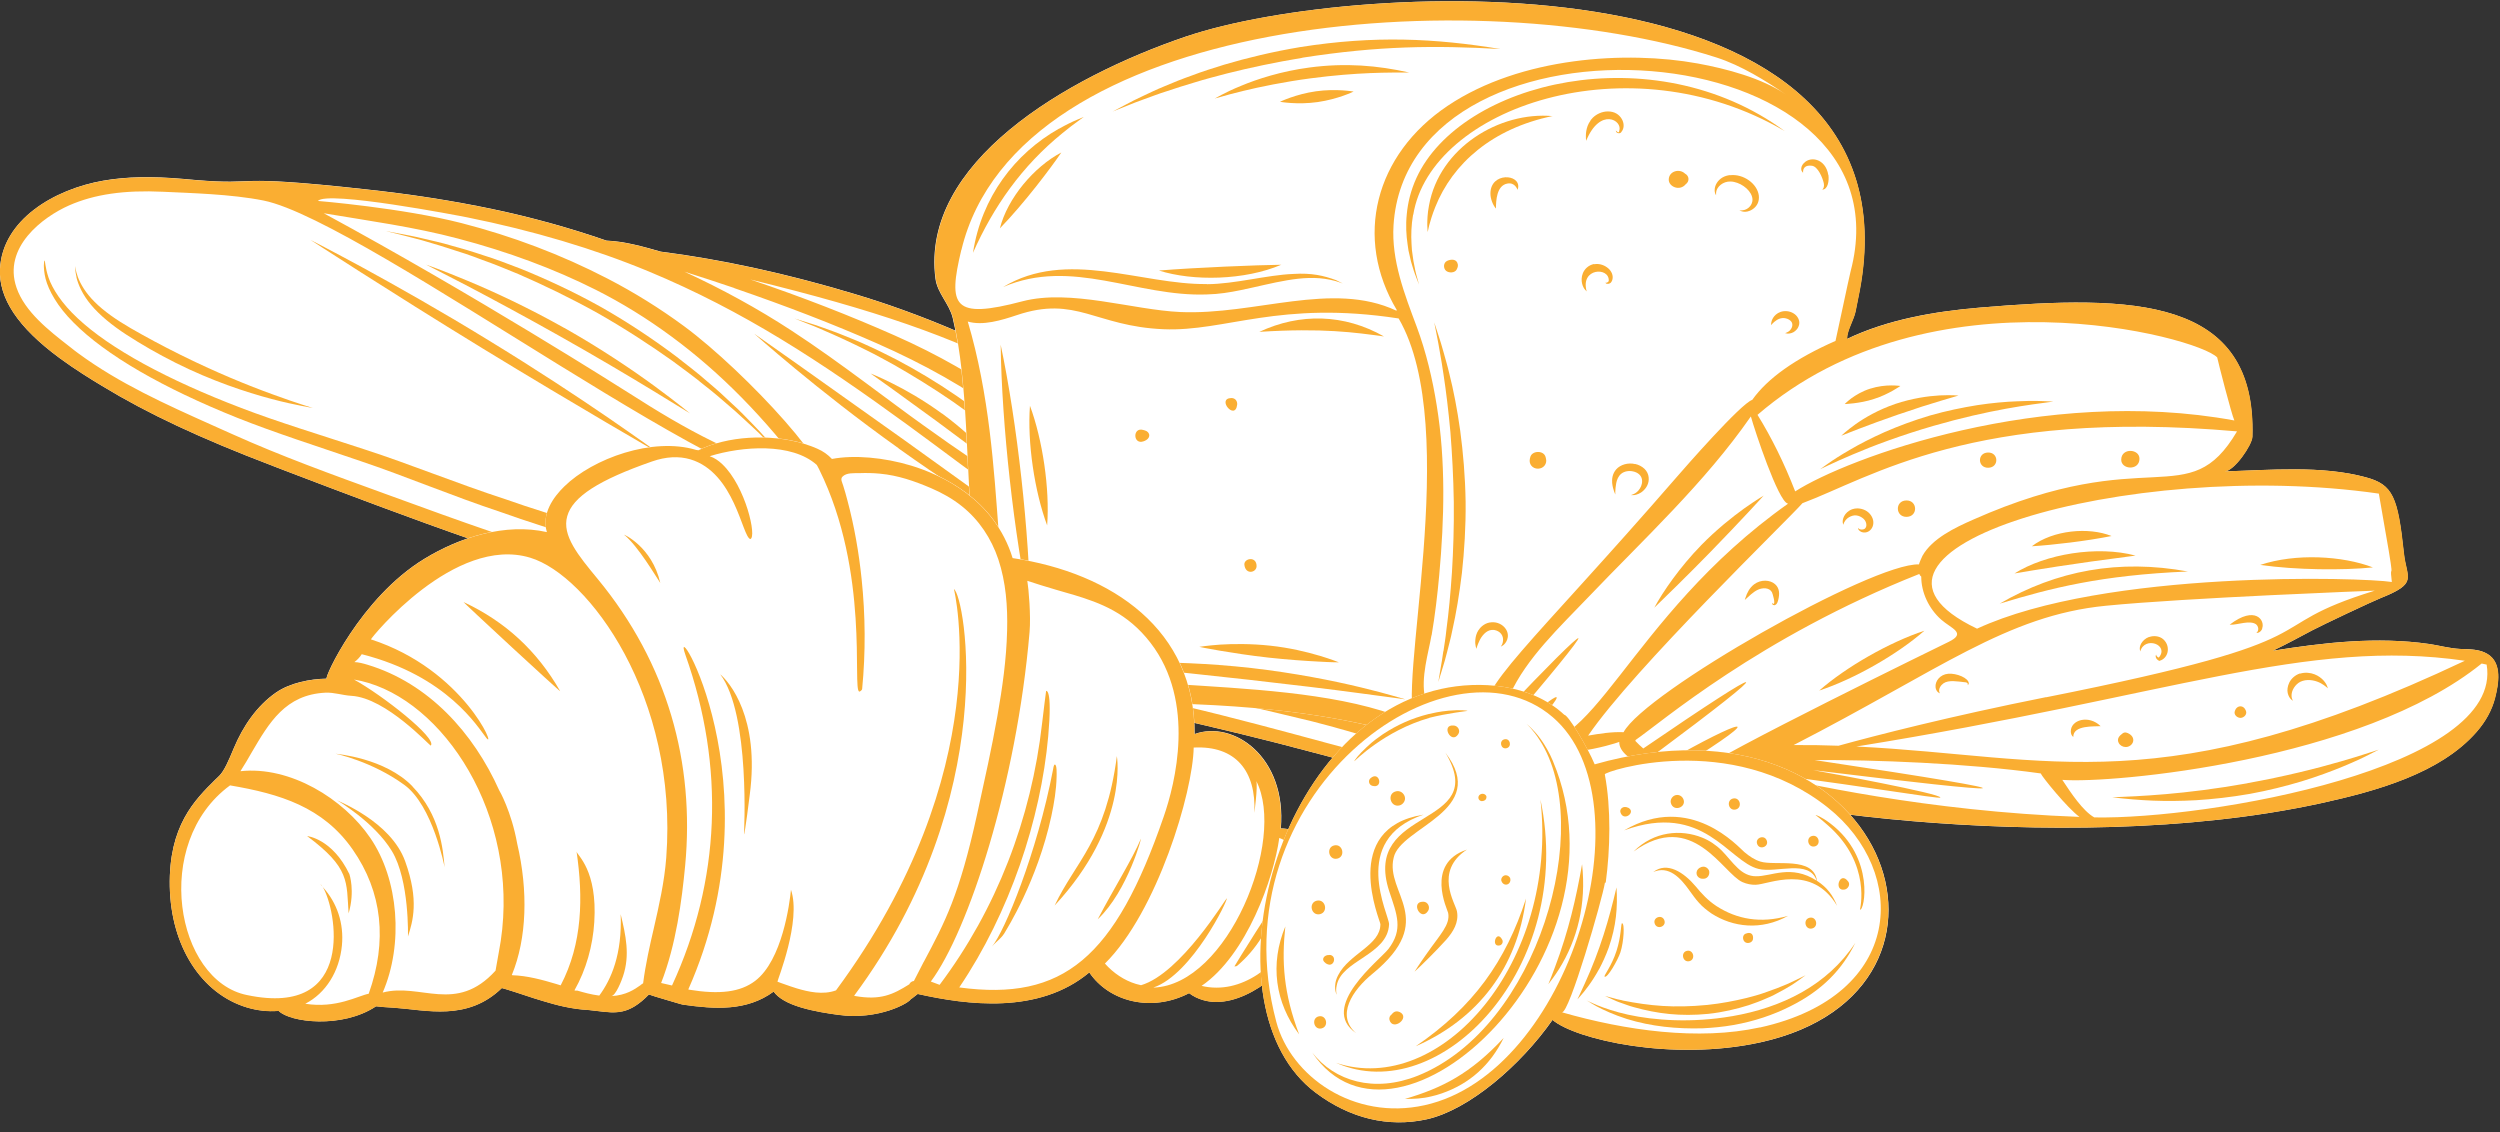 <svg width="223" height="101" viewBox="0 0 223 101" fill="none" xmlns="http://www.w3.org/2000/svg">
<rect x="0" y="0" width="223" height="101" fill="#333333" stroke="none"/>
<g clip-path="url(#clip0_6013_8511)">
<path d="M150.457 62.361C148.032 58.672 144.682 55.24 140.478 52.136C138.826 50.918 136.999 49.723 135.055 48.576C127.582 44.184 118.962 40.365 108.714 36.91C104.989 35.505 101.651 34.392 98.501 33.514L97.939 33.303C93.991 31.874 89.517 30.246 85.149 29.461C82.209 28.208 79.222 27.119 76.282 26.24C70.262 24.425 64.418 23.148 58.936 22.445C57.425 22.012 55.704 21.52 54.099 21.462C50.82 20.325 47.4 19.377 43.945 18.651C40.431 17.913 36.718 17.327 32.584 16.882C20.051 15.5 23.471 16.566 17.381 16.05L16.339 15.957C13.528 15.711 11.279 15.758 9.241 16.109C4.802 16.882 0.222 19.623 -0 23.98C-0.129 26.603 1.604 29.203 5.306 31.932C6.688 32.951 8.081 33.806 9.112 34.427C13.153 36.887 17.873 39.1 24.397 41.583L25.275 41.923C30.862 44.055 36.636 46.245 42.398 48.248C52.869 51.89 64.547 55.135 79.128 58.461C83.392 59.433 87.725 60.358 91.93 61.26C100.176 63.029 108.702 64.856 116.994 67.081C124.034 68.978 129.456 70.337 134.54 71.508C135.453 71.719 136.425 71.965 137.28 72.188C140.454 73.007 143.734 73.862 147.025 73.57C149.485 73.347 152.272 72.153 152.764 69.447C153.209 66.987 151.839 64.493 150.445 62.373L150.457 62.361Z" fill="white"/>
<path d="M152.776 69.447C153.221 66.987 151.85 64.493 150.457 62.373C148.032 58.683 144.682 55.252 140.478 52.148C138.826 50.93 136.999 49.735 135.055 48.587C127.582 44.195 118.962 40.377 108.714 36.922C104.989 35.516 101.651 34.404 98.501 33.525L97.939 33.314C93.991 31.886 89.517 30.258 85.149 29.473C82.209 28.22 79.222 27.13 76.282 26.252C70.262 24.436 64.418 23.16 58.936 22.457C57.425 22.024 55.704 21.532 54.099 21.473C50.82 20.337 47.4 19.388 43.945 18.662C40.431 17.924 36.718 17.339 32.584 16.894C20.051 15.512 23.471 16.578 17.381 16.062L16.339 15.968C13.528 15.723 11.279 15.769 9.241 16.121C4.802 16.882 0.222 19.623 -0 23.98C-0.129 26.603 1.604 29.203 5.306 31.932C6.688 32.951 8.081 33.806 9.112 34.427C13.153 36.887 17.873 39.1 24.397 41.583L25.275 41.923C30.862 44.055 36.636 46.245 42.398 48.248C52.869 51.89 64.547 55.135 79.128 58.461C83.392 59.433 87.725 60.358 91.93 61.26C100.176 63.029 108.702 64.856 116.994 67.081C124.034 68.978 129.456 70.337 134.54 71.508C135.453 71.719 136.425 71.965 137.28 72.188C140.454 73.007 143.734 73.863 147.025 73.57C149.485 73.347 152.272 72.153 152.764 69.447H152.776ZM97.622 34.286C102.682 36.266 107.414 38.468 111.689 40.834C114.933 42.637 117.931 44.535 120.567 46.491C125.275 49.969 129.187 53.823 132.209 57.969C127.032 56.154 122.054 53.542 117.018 49.993C116.327 49.513 115.624 48.997 114.863 48.435C113.223 47.229 111.583 45.964 109.99 44.734L109.944 44.699C108.421 43.528 106.699 42.192 105.024 40.963C104.134 40.307 103.314 39.721 102.506 39.159C98.559 36.407 94.472 33.959 90.326 31.874C92.668 32.565 95.221 33.349 97.622 34.286ZM65.495 25.701C70.192 27.318 74.35 28.922 78.203 30.621C82.443 32.483 86.214 34.614 89.4 36.969C94.085 40.424 97.751 44.523 100.316 49.161C94.436 46.069 88.545 42.392 82.338 37.917C81.565 37.367 80.803 36.805 80.042 36.242L77.149 34.099C75.088 32.577 72.862 30.96 70.578 29.473C67.58 27.517 64.383 25.772 61.056 24.237C62.474 24.682 63.938 25.163 65.495 25.69V25.701ZM149.836 71.672C146.58 73.488 142.082 72.305 138.475 71.344C138.1 71.251 137.737 71.145 137.386 71.063C135.336 70.536 133.239 70.033 131.213 69.552L131.002 69.506C128.086 68.803 125.076 68.077 122.136 67.292C121 66.987 119.852 66.683 118.704 66.367C114.453 65.219 110.061 64.024 105.68 62.993C102.073 62.15 98.383 61.389 94.8 60.639L94.694 60.616C92.598 60.182 90.443 59.737 88.323 59.281C78.836 57.231 66.362 54.397 53.935 50.684C48.747 49.138 43.254 47.299 37.151 45.062C36.179 44.711 35.195 44.347 34.212 43.996L34.118 43.961C29.667 42.345 25.064 40.681 20.696 38.714C20.098 38.444 19.501 38.175 18.892 37.906C14.839 36.09 10.635 34.205 6.992 31.522C6.77 31.358 6.547 31.195 6.336 31.019L6.125 30.855C4.38 29.496 2.213 27.81 1.476 25.666C0.222 22.047 3.83 19.353 6.161 18.323C8.421 17.327 11.091 16.941 14.547 17.105C16.877 17.222 20.602 17.304 23.518 17.889C32.818 19.787 68.283 46.819 73.12 43.364C75.486 42.883 66.502 33.139 61.021 29.098C58.878 27.517 56.582 26.088 54.205 24.858C50.07 22.715 45.69 21.063 41.18 19.904C35.886 18.545 28.355 17.924 28.355 17.924C29.187 16.976 40.911 19.236 41.672 19.388C47.54 20.571 52.986 22.188 57.87 24.214C66.339 27.739 73.167 32.225 80.979 37.917C87.198 42.438 93.792 47.873 100.995 50.52C101.183 50.59 101.37 50.532 101.487 50.379C101.569 50.356 101.628 50.321 101.686 50.274C101.874 50.122 101.921 49.876 101.815 49.653C99.356 44.383 95.444 39.745 90.173 35.856C87.163 33.631 83.673 31.628 79.796 29.918C75.802 28.149 71.597 26.509 66.924 24.928C89.306 30.386 94.448 34.521 111.501 47.1C117.873 51.797 125.029 57.278 132.759 58.765C132.947 59.023 133.263 59.035 133.427 58.871C133.579 58.836 133.638 58.695 133.603 58.695C134.024 57.969 129.199 51.328 121.445 45.601C118.681 43.563 115.624 41.618 112.087 39.674C111.033 39.089 109.92 38.515 108.772 37.941C111.314 38.761 114.078 39.686 116.725 40.728C120.204 42.192 123.706 43.797 127.137 45.495C131.038 47.416 135.582 49.794 139.752 52.874C141.953 54.502 143.851 56.165 145.549 57.969C150.07 62.771 152.155 66.507 151.757 69.084C151.581 70.185 150.937 71.052 149.812 71.684L149.836 71.672ZM28.894 19.025C32.935 19.705 36.941 20.243 40.876 21.286C45.327 22.457 49.449 23.991 53.127 25.842C55.458 27.013 57.73 28.419 59.873 30C64.266 33.232 68.248 37.285 72.043 42.38C66.175 41.162 60.963 38.175 56.196 35.118C55.434 34.638 42.293 26.287 28.883 19.025H28.894Z" fill="#FAAE32"/>
<path d="M149.707 66.777C149.707 66.777 149.414 67.257 148.735 68.03C148.383 68.405 147.903 68.826 147.247 69.178C146.603 69.541 145.772 69.81 144.811 69.962C142.879 70.255 140.466 69.962 137.737 69.306C135.008 68.627 131.892 67.807 128.508 66.718C125.123 65.652 121.422 64.376 117.346 63.286C113.27 62.244 108.925 61.202 104.345 60.112C95.174 57.934 85.078 55.673 74.549 53.026C69.278 51.715 64.16 50.344 59.241 48.939C56.781 48.248 54.38 47.498 52.026 46.795C50.855 46.421 49.695 46.046 48.547 45.683C47.974 45.495 47.411 45.32 46.837 45.132C46.275 44.945 45.713 44.746 45.163 44.558C40.7 43.106 36.566 41.396 32.548 40.096C28.554 38.784 24.83 37.66 21.527 36.395C14.921 33.877 9.803 31.089 6.933 28.395C5.493 27.06 4.673 25.748 4.333 24.776C4.005 23.804 4.04 23.242 3.97 23.242C3.947 23.242 3.923 23.382 3.912 23.652C3.912 23.921 3.935 24.331 4.064 24.858C4.333 25.901 5.118 27.341 6.559 28.77C9.416 31.663 14.535 34.614 21.176 37.273C24.502 38.597 28.238 39.791 32.185 41.138C36.132 42.462 40.267 44.219 44.753 45.706C45.315 45.905 45.865 46.093 46.439 46.292C47.001 46.479 47.575 46.666 48.149 46.854C49.297 47.229 50.456 47.603 51.639 47.99C54.005 48.716 56.406 49.477 58.878 50.18C63.809 51.621 68.939 52.991 74.221 54.315C84.774 56.962 94.893 59.199 104.064 61.307C108.655 62.361 113.012 63.368 117.065 64.352C121.094 65.383 124.806 66.601 128.226 67.608C129.936 68.112 131.576 68.58 133.134 68.978C134.703 69.365 136.156 69.728 137.561 70.021C140.349 70.618 142.867 70.841 144.881 70.454C145.889 70.255 146.755 69.927 147.435 69.506C148.114 69.084 148.594 68.604 148.922 68.182C149.25 67.749 149.449 67.397 149.555 67.151C149.66 66.905 149.707 66.765 149.683 66.753L149.707 66.777Z" fill="#FAAE32"/>
<path d="M54.099 46.432C56.032 47.018 58.819 47.838 62.286 48.81C69.22 50.778 78.835 53.331 89.494 55.954C100.164 58.578 109.85 60.827 116.854 62.466C123.869 64.106 128.203 65.125 128.203 65.125C128.203 65.125 127.137 64.797 125.205 64.212C123.272 63.626 120.485 62.806 117.018 61.822C110.084 59.855 100.48 57.29 89.81 54.666C79.14 52.042 69.454 49.805 62.45 48.154C55.434 46.514 51.101 45.495 51.101 45.495C51.101 45.495 52.166 45.823 54.099 46.397V46.432Z" fill="#FAAE32"/>
<path d="M58.679 40.365C58.679 40.365 57.027 39.171 54.322 37.308C51.605 35.446 47.822 32.94 43.535 30.328C39.26 27.704 35.301 25.479 32.408 23.898C29.515 22.328 27.7 21.403 27.7 21.403C27.7 21.403 34.516 25.854 43.066 31.089C51.616 36.313 58.679 40.365 58.679 40.365Z" fill="#FAAE32"/>
<path d="M80.159 40.002C83.86 42.649 87.315 44.863 89.857 46.421C92.398 47.978 94.003 48.88 94.003 48.88C94.003 48.88 92.516 47.803 90.103 46.046C87.69 44.312 84.352 41.911 80.674 39.264C76.985 36.641 73.635 34.263 71.211 32.541C68.775 30.831 67.275 29.766 67.275 29.766C67.275 29.766 68.646 30.995 70.941 32.893C73.237 34.79 76.458 37.355 80.159 39.99V40.002Z" fill="#FAAE32"/>
<path d="M111.7 49.536C115.519 52.288 119.138 54.549 121.796 56.095C123.132 56.868 124.209 57.477 124.97 57.887C125.732 58.297 126.153 58.519 126.153 58.519C126.153 58.519 124.584 57.442 122.042 55.709C119.501 53.963 116.034 51.539 112.227 48.798C108.433 46.057 105.013 43.539 102.565 41.677C100.117 39.815 98.594 38.667 98.594 38.667C98.594 38.667 98.946 38.995 99.566 39.581C100.199 40.166 101.112 41.01 102.272 42.028C104.591 44.055 107.882 46.772 111.7 49.524V49.536Z" fill="#FAAE32"/>
<path d="M131.389 52.956C130.545 51.574 129.199 49.747 127.383 48.025C125.568 46.315 123.67 45.062 122.241 44.301C121.527 43.914 120.93 43.633 120.52 43.446C120.098 43.27 119.875 43.165 119.875 43.165C119.875 43.165 120.086 43.305 120.449 43.563C120.824 43.809 121.351 44.195 121.995 44.664C123.284 45.612 125.006 47.006 126.762 48.669C128.519 50.333 130.007 51.972 131.026 53.214C131.541 53.834 131.939 54.338 132.22 54.701C132.501 55.053 132.654 55.252 132.654 55.252C132.654 55.252 132.537 55.029 132.337 54.619C132.138 54.209 131.822 53.635 131.389 52.944V52.956Z" fill="#FAAE32"/>
<path d="M113.715 43.68C115.835 45.062 117.814 46.456 119.571 47.756C121.328 49.079 122.874 50.309 124.139 51.387C124.783 51.914 125.345 52.417 125.837 52.851C126.341 53.284 126.762 53.659 127.102 53.975C127.793 54.596 128.168 54.947 128.168 54.947C128.168 54.947 127.805 54.572 127.161 53.905C126.833 53.565 126.434 53.155 125.966 52.698C125.486 52.242 124.959 51.703 124.338 51.152C123.12 50.016 121.609 48.716 119.887 47.346C118.154 45.987 116.186 44.547 114.043 43.164C111.899 41.782 109.791 40.576 107.835 39.557C105.867 38.55 104.076 37.707 102.529 37.051C101.768 36.711 101.065 36.442 100.445 36.196C99.836 35.95 99.297 35.751 98.852 35.598C97.973 35.282 97.493 35.106 97.493 35.106C97.493 35.106 97.962 35.317 98.817 35.68C99.25 35.868 99.765 36.09 100.363 36.371C100.96 36.653 101.651 36.945 102.401 37.32C103.9 38.035 105.657 38.936 107.589 40.002C109.51 41.068 111.583 42.298 113.715 43.668V43.68Z" fill="#FAAE32"/>
<path d="M73.401 29.438C73.928 29.672 74.537 29.918 75.193 30.234C75.849 30.539 76.575 30.878 77.336 31.265C78.109 31.64 78.894 32.085 79.737 32.541C81.4 33.49 83.204 34.591 85.02 35.844C86.835 37.109 88.487 38.409 89.962 39.651C90.688 40.283 91.379 40.869 92 41.466C92.633 42.04 93.195 42.602 93.71 43.106C94.237 43.61 94.671 44.102 95.081 44.511C95.479 44.921 95.818 45.296 96.088 45.601C96.626 46.21 96.931 46.538 96.931 46.538C96.931 46.538 96.65 46.175 96.158 45.53C95.912 45.203 95.608 44.816 95.221 44.371C94.846 43.926 94.436 43.41 93.933 42.883C93.441 42.345 92.902 41.747 92.293 41.15C91.696 40.529 91.016 39.908 90.302 39.253C88.861 37.964 87.21 36.617 85.371 35.341C83.532 34.076 81.693 32.986 79.983 32.085C79.117 31.651 78.308 31.23 77.512 30.878C76.739 30.515 75.989 30.211 75.31 29.941C74.642 29.66 74.01 29.449 73.471 29.25C72.933 29.051 72.452 28.899 72.066 28.782C71.293 28.536 70.859 28.407 70.859 28.407C70.859 28.407 71.281 28.571 72.042 28.875C72.417 29.016 72.886 29.203 73.413 29.438H73.401Z" fill="#FAAE32"/>
<path d="M68.376 39.159C68.037 38.772 67.603 38.304 67.088 37.777C66.573 37.25 65.999 36.641 65.308 36.02C64.968 35.704 64.617 35.376 64.242 35.025C63.867 34.685 63.457 34.345 63.047 33.994C62.227 33.268 61.302 32.565 60.33 31.804C58.362 30.328 56.125 28.817 53.654 27.411C51.183 26.029 48.723 24.893 46.439 23.968C45.291 23.535 44.202 23.101 43.16 22.785C42.644 22.621 42.141 22.445 41.661 22.305C41.169 22.164 40.7 22.035 40.255 21.907C39.365 21.637 38.545 21.473 37.831 21.298C36.894 21.063 36.425 20.993 34.399 20.607C37.35 21.344 37.737 21.403 41.544 22.645C42.024 22.797 42.504 22.996 43.019 23.183C44.038 23.535 45.116 23.991 46.24 24.448C48.477 25.42 50.89 26.58 53.349 27.95C55.797 29.344 58.034 30.808 60.026 32.225C60.998 32.951 61.946 33.631 62.778 34.322C63.2 34.661 63.621 34.978 63.996 35.306C64.382 35.633 64.746 35.95 65.097 36.254C65.811 36.852 66.397 37.437 66.948 37.929C67.498 38.421 67.943 38.866 68.306 39.241C69.044 39.967 69.442 40.377 69.442 40.377C69.442 40.377 69.056 39.944 68.376 39.182V39.159Z" fill="#FAAE32"/>
<path d="M139.787 68.569C140.736 68.756 141.637 68.885 142.469 68.967C143.301 69.072 144.109 69.072 144.741 68.803C145.362 68.545 145.713 68.088 145.842 67.749C145.912 67.585 145.936 67.444 145.936 67.35C145.936 67.257 145.936 67.21 145.936 67.21C145.936 67.21 145.936 67.257 145.901 67.35C145.877 67.433 145.83 67.561 145.748 67.714C145.573 68.006 145.198 68.358 144.624 68.522C144.05 68.686 143.336 68.615 142.528 68.463C141.719 68.311 140.829 68.147 139.892 67.971C138.018 67.608 136.332 67.257 135.114 66.987C133.896 66.718 133.134 66.542 133.134 66.542C133.134 66.542 133.849 66.859 135.032 67.28C136.215 67.702 137.889 68.206 139.787 68.569Z" fill="#FAAE32"/>
<path d="M84.036 36.898C82.396 35.704 80.792 34.79 79.609 34.205C78.426 33.607 77.653 33.315 77.653 33.315C77.653 33.315 78.32 33.795 79.398 34.556C80.464 35.329 81.928 36.395 83.544 37.566C85.149 38.761 86.601 39.838 87.655 40.623C88.709 41.419 89.365 41.911 89.365 41.911C89.365 41.911 88.85 41.267 87.936 40.307C87.023 39.346 85.676 38.093 84.036 36.887V36.898Z" fill="#FAAE32"/>
<path d="M6.816 24.729C6.969 25.373 7.355 26.287 8.128 27.201C8.889 28.114 10.002 29.028 11.302 29.871C12.602 30.714 14.078 31.569 15.671 32.366C18.868 33.97 21.96 34.989 24.221 35.587C25.345 35.891 26.27 36.079 26.915 36.207C27.559 36.325 27.91 36.395 27.91 36.395C27.91 36.395 27.571 36.289 26.95 36.09C26.329 35.891 25.439 35.587 24.35 35.188C22.171 34.404 19.208 33.197 16.057 31.628C14.476 30.843 13.001 30.047 11.677 29.285C10.365 28.524 9.241 27.739 8.444 26.931C7.636 26.135 7.168 25.315 6.945 24.706C6.84 24.401 6.769 24.155 6.746 23.991C6.711 23.828 6.699 23.734 6.699 23.734C6.699 23.734 6.699 23.828 6.711 23.991C6.711 24.167 6.758 24.413 6.828 24.741L6.816 24.729Z" fill="#FAAE32"/>
<path d="M50.328 29.25C47.06 27.411 43.968 25.983 41.707 25.046C39.435 24.097 38.006 23.605 38.006 23.605C38.006 23.605 39.353 24.308 41.532 25.42C43.699 26.556 46.673 28.149 49.918 29.976C53.162 31.803 56.067 33.525 58.163 34.802C60.248 36.078 61.548 36.875 61.548 36.875C61.548 36.875 60.377 35.903 58.398 34.45C56.418 32.998 53.596 31.089 50.339 29.25H50.328Z" fill="#FAAE32"/>
<path d="M114.324 45.718C108.995 42.122 104.439 39.569 104.439 39.569C104.439 39.569 108.527 42.825 113.856 46.421C119.185 50.016 123.741 52.57 123.741 52.57C123.741 52.57 119.653 49.313 114.324 45.718Z" fill="#FAAE32"/>
<path d="M81.904 51.457C85.348 52.452 88.252 52.851 88.252 52.851C88.252 52.851 85.582 51.644 82.139 50.66C78.695 49.665 75.79 49.267 75.79 49.267C75.79 49.267 78.461 50.473 81.904 51.457Z" fill="#FAAE32"/>
<path d="M83.907 50.04C84.633 50.11 85.102 50.087 85.102 50.087C85.102 50.087 83.439 49.337 81.366 48.681C79.293 48.037 77.501 47.697 77.501 47.697C77.501 47.697 77.864 47.967 78.508 48.341C79.14 48.704 80.054 49.15 81.12 49.489C82.185 49.829 83.181 49.981 83.919 50.04H83.907Z" fill="#FAAE32"/>
<path d="M107.086 58.344C107.086 58.344 109.979 59.374 113.657 60.136C117.334 60.897 120.391 61.108 120.391 61.108C120.391 61.108 117.498 60.077 113.821 59.316C110.143 58.555 107.086 58.344 107.086 58.344Z" fill="#FAAE32"/>
<path d="M105.868 3.237C120.848 -1.846 171.551 -4.446 165.882 25.889C165.765 26.521 165.636 27.142 165.507 27.774C165.343 28.571 164.734 29.473 164.746 30.234C168.388 28.489 172.593 27.774 176.634 27.435C190.244 26.287 201.288 26.474 200.902 38.96C200.878 39.686 199.286 42.028 198.419 42.052C202.46 41.935 207.098 41.501 211.033 42.579C213.446 43.235 213.879 44.312 214.418 49.36C214.664 51.621 215.718 52.007 212.357 53.342C211.478 53.694 207.133 55.755 206.266 56.212C205.083 56.844 203.924 57.477 202.706 58.051C207.285 57.313 212.029 56.774 216.655 57.442C217.604 57.582 218.482 57.84 219.443 57.887C220.262 57.922 221.141 57.887 221.867 58.332C223.214 59.14 222.863 61.026 222.546 62.267C222.265 63.368 221.691 64.375 220.918 65.266C217.674 69.002 211.888 70.571 207.063 71.637C183.345 76.837 152.038 71.391 151.089 69.634C148.63 69.189 144.378 67.936 144.413 66.179C143.886 66.39 138.37 68.135 134.938 66.413C128.192 68.323 126.575 63.638 106.536 62.818C102.413 62.654 97.915 62.665 93.98 61.401C83.966 58.18 87.761 40.072 84.985 28.383C84.68 27.083 83.615 26.181 83.439 24.846C82.104 14.563 94.952 6.938 105.845 3.237H105.868Z" fill="white"/>
<path d="M83.462 24.846C83.638 26.193 84.704 27.095 85.008 28.383C87.772 40.072 83.989 58.18 94.003 61.4C97.939 62.665 102.436 62.654 106.559 62.818C126.611 63.638 128.227 68.322 134.961 66.413C138.393 68.135 143.921 66.378 144.437 66.179C144.402 67.948 148.642 69.201 151.113 69.634C152.062 71.379 183.369 76.837 207.086 71.637C211.912 70.583 217.697 69.002 220.942 65.266C221.703 64.387 222.289 63.368 222.57 62.267C222.886 61.026 223.237 59.14 221.891 58.332C221.164 57.898 220.286 57.922 219.466 57.887C218.506 57.84 217.627 57.582 216.679 57.442C212.052 56.774 207.309 57.313 202.729 58.051C203.947 57.465 205.107 56.833 206.29 56.212C207.156 55.755 211.513 53.694 212.38 53.342C215.742 51.995 214.687 51.609 214.441 49.36C213.903 44.312 213.469 43.235 211.057 42.579C207.121 41.501 202.483 41.923 198.442 42.052C199.309 42.028 200.902 39.697 200.925 38.96C201.312 26.474 190.267 26.287 176.657 27.435C172.617 27.774 168.412 28.5 164.769 30.234C164.769 29.473 165.367 28.571 165.531 27.774C165.66 27.142 165.788 26.521 165.906 25.889C171.551 -4.435 120.86 -1.846 105.868 3.237C94.964 6.938 82.127 14.551 83.462 24.846ZM199.309 37.507C182.233 34.357 164.746 40.869 160.131 43.832C159.159 41.325 158.023 39.03 156.77 37.004C172.254 23.652 196.041 30.035 197.775 31.885C197.88 32.377 199.028 36.886 199.309 37.519V37.507ZM176.341 56.071C161.736 49.114 189.857 40.81 212.193 44.031C213.961 54.033 213.036 49.337 213.352 51.913C210.834 51.504 187.772 50.789 176.341 56.083V56.071ZM182.514 62.185C173.893 63.907 167.346 65.594 163.996 66.519C162.708 66.472 161.373 66.448 159.991 66.46C173.027 59.761 178.988 54.9 187.843 54.033C195.046 53.319 211.818 52.687 211.83 52.687C200.656 56.13 209.522 56.821 182.514 62.197V62.185ZM155.564 68.615C155.622 68.592 155.692 68.557 155.751 68.522C155.716 68.603 155.739 68.557 155.681 68.639C155.622 68.627 155.575 68.615 155.552 68.603L155.564 68.615ZM219.864 58.941C192.809 71.731 183.006 67.444 165.589 66.589C193.605 62.08 205.763 56.88 219.864 58.941ZM183.966 69.564C188.335 69.915 210.623 67.877 221.363 59.187C221.481 59.21 221.809 59.281 221.809 59.281C223.366 68.51 196.932 73.101 186.812 72.914C185.793 72.34 184.739 70.747 183.966 69.576V69.564ZM156.84 68.931C162.415 69.623 166.28 70.22 171.75 71.016C172.605 71.133 173.073 71.18 173.085 71.145C173.167 70.794 162.813 68.885 161.724 68.697C180.031 70.934 183.685 71.075 161.841 67.795C167.124 67.772 175.393 68.065 182.033 68.99C182.151 69.295 184.434 72.106 185.489 72.867C171.937 72.375 160.565 69.822 156.84 68.931ZM145.866 66.085L145.913 65.992C148.126 64.481 156.899 56.868 171.199 51.199C171.235 51.293 171.293 51.375 171.375 51.433C171.375 52.85 172.043 54.279 173.144 55.263C174.057 56.071 175.451 56.458 173.823 57.254C173.296 57.512 153.057 67.385 151.441 68.861C150.902 68.686 150.492 68.592 149.883 68.428C158.41 63.11 155.013 64.305 148.805 67.866L149.005 68.17C148.489 67.995 147.974 67.76 147.435 67.409C159.136 58.707 158.175 58.835 146.58 66.765C146.346 66.566 146.112 66.343 145.866 66.085ZM141.661 65.617C145.749 59.62 159.511 46.35 160.776 44.886C166.784 42.649 176.06 36.406 199.543 38.479C195.186 45.87 191.731 39.381 176.013 46.35C174.385 47.065 172.347 48.037 171.481 49.583C171.445 49.641 171.141 50.344 171.176 50.344C167.006 50.192 146.709 61.764 144.823 65.312C143.757 65.266 142.692 65.441 141.661 65.617ZM134.423 64.762C138.159 60.428 140.923 57.032 140.794 56.926C140.654 56.821 137.878 59.597 134.235 63.45C134.306 62.923 134.481 62.408 134.68 61.974C136.156 58.718 139.143 55.919 141.638 53.307C146.627 48.084 152.073 43.059 156.161 37.168C156.161 37.168 156.173 37.168 156.184 37.168C156.5 38.327 158.62 44.745 159.475 44.921C159.475 44.921 159.475 44.921 159.487 44.933C145.081 55.123 141.813 68.58 135.816 65.863C140.349 61.026 139.635 61.084 134.891 65.312C134.645 65.113 134.552 64.984 134.434 64.75L134.423 64.762ZM127.7 56.669C128.004 54.888 128.215 53.096 128.379 51.304C128.836 46.291 128.965 41.15 128.157 36.172C127.782 33.818 127.208 31.393 126.376 29.156C125.287 26.252 124.104 23.218 124.303 20.091C125.603 -0.37 170.813 2.534 165.074 24.202C164.933 24.753 163.832 29.988 163.727 30.41C160.155 31.979 157.66 33.748 156.301 35.668C155.294 35.985 150.199 41.817 149.602 42.508C136.379 57.746 131.588 61.482 132.537 64.129C130.581 64.129 129.117 63.778 129.07 63.93C129.035 64.012 129.445 64.27 130.183 64.539C130.909 64.797 131.963 65.055 133.193 65.137C133.24 65.183 133.275 65.23 133.322 65.277C124.807 65.664 127.173 59.737 127.688 56.669H127.7ZM86.308 28.676C87.655 29.086 89.354 28.559 90.689 28.114C95.995 26.322 97.681 29.11 103.783 29.367C109.335 29.601 114.09 26.767 124.76 28.407C130.511 38.304 124.385 61.892 126.329 64.575C116.116 59.714 96.791 62.373 91.919 58.496C87.901 55.298 90.209 41.759 86.32 28.664L86.308 28.676ZM85.758 22.293C90.782 1.375 131.518 -1.799 153.127 5.134C155.306 5.837 157.519 7.207 159.311 8.437C157.18 6.973 154.006 6.13 151.429 5.661C145.116 4.514 135.676 5.052 129.14 9.433C122.652 13.778 120.731 21.204 124.608 27.681C124.584 27.681 124.561 27.681 124.538 27.704C118.834 25.034 111.982 28.126 105.282 27.833C101.031 27.645 95.503 25.76 91.216 26.872C84.985 28.524 84.552 27.317 85.746 22.305L85.758 22.293Z" fill="#FAAE32"/>
<path d="M154.322 15.629C155.493 15.488 156.746 16.366 156.887 17.444C156.946 17.983 156.723 18.404 156.337 18.662C155.657 19.119 155.154 18.756 155.154 18.756C155.154 18.756 155.271 18.791 155.458 18.756C155.962 18.709 156.477 18.17 156.278 17.538C156.079 16.847 155.165 16.214 154.369 16.191C153.69 16.167 153.139 16.659 153.081 17.14C153.057 17.315 153.081 17.421 153.081 17.421C152.917 17.221 152.87 16.753 153.139 16.32C153.397 15.91 153.83 15.664 154.334 15.617L154.322 15.629Z" fill="#FAAE32"/>
<path d="M142.188 23.57C142.715 23.476 143.172 23.687 143.465 23.944C143.758 24.202 143.898 24.565 143.84 24.87C143.828 24.952 143.804 25.022 143.781 25.057L143.746 25.127C143.746 25.127 143.699 25.198 143.676 25.221C143.558 25.315 143.453 25.326 143.371 25.315C143.172 25.315 143.23 25.162 143.23 25.162C143.23 25.162 143.23 25.174 143.23 25.198C143.23 25.221 143.301 25.233 143.359 25.198C143.418 25.174 143.476 25.127 143.5 25.069V25.045C143.57 23.792 140.935 23.886 141.532 25.994C141.532 25.994 141.474 25.947 141.38 25.83C141.286 25.725 141.181 25.537 141.122 25.291C141.064 25.045 141.052 24.717 141.193 24.366C141.333 24.026 141.661 23.652 142.2 23.546L142.188 23.57Z" fill="#FAAE32"/>
<path d="M158.163 28.348C158.281 28.161 158.491 27.938 158.831 27.821C159.171 27.704 159.616 27.727 159.979 27.95C160.342 28.161 160.565 28.582 160.483 28.945C160.412 29.297 160.178 29.519 159.967 29.637C159.745 29.754 159.546 29.765 159.417 29.754C159.288 29.742 159.229 29.707 159.229 29.707C159.229 29.707 159.3 29.707 159.405 29.648C159.51 29.601 159.639 29.519 159.733 29.379C159.838 29.25 159.897 29.063 159.873 28.899C159.85 28.746 159.756 28.618 159.581 28.512C159.405 28.407 159.194 28.36 159.007 28.372C158.808 28.383 158.609 28.465 158.456 28.571C158.304 28.664 158.187 28.782 158.105 28.863C158.035 28.945 157.988 29.004 157.988 29.004C157.988 29.004 157.988 28.945 157.988 28.828C158 28.711 158.046 28.547 158.163 28.348Z" fill="#FAAE32"/>
<path d="M141.872 10.733C142.118 10.405 142.516 10.1 143.031 9.983C143.289 9.925 143.57 9.925 143.816 9.983C144.074 10.042 144.308 10.182 144.46 10.346C144.776 10.674 144.87 11.072 144.811 11.377C144.8 11.459 144.765 11.529 144.741 11.588C144.706 11.658 144.671 11.717 144.636 11.752L144.612 11.787L144.601 11.81L144.577 11.834C144.542 11.857 144.507 11.869 144.472 11.881C144.402 11.892 144.343 11.881 144.296 11.869C144.109 11.787 144.144 11.658 144.144 11.67C144.003 11.447 144.425 12.068 144.437 11.67C144.765 10.733 142.727 9.538 141.485 12.56C141.485 12.56 141.473 12.478 141.462 12.326C141.462 12.174 141.45 11.951 141.497 11.681C141.544 11.412 141.637 11.072 141.883 10.745L141.872 10.733Z" fill="#FAAE32"/>
<path d="M145.854 41.384C146.17 41.454 146.463 41.607 146.686 41.817C146.908 42.028 147.037 42.309 147.06 42.579C147.119 43.117 146.85 43.527 146.58 43.773C146.311 44.031 145.995 44.125 145.795 44.16C145.596 44.183 145.479 44.16 145.479 44.16C145.479 44.16 145.585 44.136 145.76 44.054C145.924 43.972 146.135 43.82 146.287 43.562C146.44 43.317 146.533 42.977 146.44 42.672C146.358 42.368 146.065 42.134 145.678 42.052C145.28 41.958 144.87 42.052 144.624 42.251C144.355 42.462 144.226 42.801 144.167 43.094C144.109 43.387 144.097 43.645 144.085 43.832C144.085 44.008 144.085 44.113 144.085 44.113C144.085 44.113 144.039 44.019 143.98 43.844C143.921 43.668 143.839 43.422 143.804 43.082C143.781 42.754 143.804 42.286 144.167 41.864C144.542 41.443 145.233 41.243 145.854 41.396V41.384Z" fill="#FAAE32"/>
<path d="M163.095 15.605C163.165 16.109 163.06 16.905 162.544 16.917C162.65 16.835 162.743 16.648 162.685 16.355C162.579 15.863 162.158 14.844 161.619 14.785C160.483 14.633 160.951 15.874 160.823 15.394C160.823 15.394 160.764 15.359 160.705 15.242C160.647 15.125 160.647 14.902 160.787 14.692C161.373 13.837 162.849 14.118 163.083 15.605H163.095Z" fill="#FAAE32"/>
<path d="M131.905 56.188C132.092 55.884 132.514 55.532 133.041 55.509C133.58 55.462 134.048 55.732 134.282 56.06C134.54 56.399 134.54 56.786 134.446 57.043C134.247 57.582 133.849 57.676 133.872 57.676C133.872 57.676 133.919 57.617 133.978 57.5C134.036 57.383 134.083 57.207 134.072 56.997C134.06 56.786 133.966 56.575 133.79 56.423C133.615 56.27 133.345 56.165 133.088 56.188C132.561 56.212 132.151 56.751 131.963 57.16C131.858 57.371 131.799 57.547 131.753 57.676C131.717 57.805 131.694 57.875 131.694 57.875C131.694 57.875 131.671 57.805 131.635 57.664C131.6 57.524 131.577 57.325 131.6 57.067C131.624 56.809 131.682 56.505 131.893 56.188H131.905Z" fill="#FAAE32"/>
<path d="M165.261 45.413C165.66 45.284 166.163 45.355 166.538 45.612C166.913 45.87 167.135 46.303 167.1 46.69C167.077 47.076 166.807 47.416 166.456 47.486C166.128 47.545 165.906 47.404 165.812 47.287C165.718 47.17 165.742 47.088 165.742 47.088C165.742 47.088 165.777 47.158 165.894 47.205C165.999 47.252 166.198 47.252 166.327 47.17C166.444 47.088 166.515 46.901 166.468 46.702C166.433 46.502 166.304 46.303 166.081 46.163C165.87 46.022 165.624 45.952 165.402 45.975C165.179 45.999 164.957 46.104 164.793 46.233C164.641 46.362 164.535 46.514 164.488 46.62C164.442 46.737 164.418 46.807 164.418 46.807C164.43 46.807 164.254 46.514 164.5 46.034C164.617 45.811 164.863 45.542 165.25 45.413H165.261Z" fill="#FAAE32"/>
<path d="M158.351 53.963C158.222 54.033 158.058 53.928 158.07 53.822C158.07 53.776 158.105 53.776 158.105 53.776C158.082 53.822 158.14 53.869 158.211 53.858C158.374 53.834 158.129 52.968 158.058 52.827C157.824 52.405 157.238 52.405 156.805 52.604C156.372 52.803 155.985 53.202 155.634 53.518C155.634 53.518 155.657 53.448 155.692 53.331C155.845 52.862 156.055 52.441 156.465 52.124C157.074 51.667 157.894 51.714 158.339 52.112C158.749 52.476 158.749 52.991 158.62 53.506C158.574 53.67 158.527 53.881 158.363 53.951L158.351 53.963Z" fill="#FAAE32"/>
<path d="M191.719 56.821C192.059 56.692 192.598 56.704 192.961 57.02C193.359 57.371 193.429 57.863 193.336 58.215C193.242 58.59 192.949 58.847 192.703 58.917L192.61 58.953C192.282 58.8 192.235 58.519 192.328 58.39C192.328 58.496 192.434 58.613 192.563 58.66C193.535 57.512 191.298 56.704 190.911 58.109C190.935 58.121 190.747 57.828 191.005 57.383C191.134 57.172 191.356 56.938 191.708 56.809L191.719 56.821Z" fill="#FAAE32"/>
<path d="M201.792 56.083C201.71 56.282 201.558 56.399 201.441 56.434C201.324 56.469 201.265 56.458 201.265 56.458C201.265 56.458 201.312 56.423 201.371 56.341C201.418 56.27 201.453 56.142 201.429 56.013C201.406 55.884 201.324 55.743 201.218 55.673C201.113 55.603 200.949 55.544 200.75 55.532C200.352 55.497 199.883 55.614 199.508 55.673C199.134 55.743 198.888 55.72 198.888 55.72C201.183 53.963 202.073 55.357 201.781 56.06L201.792 56.083Z" fill="#FAAE32"/>
<path d="M184.938 65.734C184.938 65.734 184.727 65.617 184.716 65.254C184.692 64.211 186.32 63.731 187.374 64.774C186.847 64.82 184.915 64.656 184.938 65.734Z" fill="#FAAE32"/>
<path d="M205.166 60.089C205.622 59.948 206.091 60.007 206.454 60.147C206.817 60.288 207.075 60.499 207.25 60.686C207.426 60.885 207.531 61.061 207.578 61.201C207.625 61.33 207.649 61.4 207.649 61.4C207.649 61.4 207.59 61.354 207.485 61.26C207.379 61.166 207.215 61.061 207.016 60.944C206.606 60.721 205.974 60.557 205.4 60.733C204.861 60.885 204.498 61.424 204.428 61.822C204.392 62.021 204.404 62.209 204.451 62.326C204.486 62.443 204.533 62.513 204.533 62.513C204.556 62.513 204.193 62.373 204.065 61.822C204.006 61.564 204.041 61.225 204.205 60.885C204.369 60.557 204.697 60.218 205.177 60.065L205.166 60.089Z" fill="#FAAE32"/>
<path d="M175.51 61.108C175.51 61.108 175.639 60.862 175.217 60.85C174.631 60.791 173.823 60.627 173.355 60.955C173.12 61.119 172.921 61.424 172.98 61.693C173.003 61.787 173.038 61.834 173.027 61.846C173.027 61.846 172.699 61.728 172.652 61.307C172.593 60.756 173.062 60.159 173.776 60.1C174.514 60.03 175.639 60.487 175.615 60.979C175.592 61.108 175.475 61.108 175.486 61.108H175.51Z" fill="#FAAE32"/>
<path d="M133.439 18.604C133.17 18.299 132.935 17.725 132.947 17.233C132.971 15.348 135.606 15.5 135.419 16.741C135.395 16.87 135.36 16.929 135.36 16.929C135.36 16.929 135.149 16.226 134.435 16.378C133.509 16.566 133.439 17.854 133.439 18.627V18.604Z" fill="#FAAE32"/>
<path d="M126.048 19.142C125.884 20.091 125.861 20.97 125.908 21.742C125.92 21.93 125.931 22.117 125.943 22.305C125.966 22.48 125.99 22.656 126.013 22.82C126.048 23.148 126.107 23.453 126.165 23.722C126.259 24.261 126.376 24.671 126.458 24.952C126.529 25.233 126.575 25.385 126.575 25.385C126.575 25.385 126.517 25.244 126.411 24.963C126.306 24.694 126.142 24.284 125.99 23.757C125.896 23.488 125.826 23.195 125.756 22.867C125.72 22.703 125.674 22.527 125.638 22.352C125.615 22.164 125.58 21.977 125.556 21.789C125.439 21.005 125.381 20.091 125.486 19.096C125.58 18.088 125.838 16.987 126.341 15.886C130.277 7.266 147.459 3.073 159.194 11.693C145.28 3.506 127.594 9.644 126.06 19.166L126.048 19.142Z" fill="#FAAE32"/>
<path d="M101.628 59.081C104.181 59.058 107.73 59.152 111.607 59.585C115.484 60.03 118.939 60.721 121.41 61.319C122.652 61.623 123.636 61.881 124.315 62.08C124.994 62.279 125.369 62.384 125.369 62.384C125.369 62.384 123.811 62.173 121.281 61.834C118.763 61.494 115.285 61.072 111.443 60.639C107.601 60.206 104.123 59.843 101.581 59.608C99.051 59.374 97.47 59.222 97.47 59.222C98.571 59.163 99.543 59.093 101.605 59.07L101.628 59.081Z" fill="#FAAE32"/>
<path d="M117.686 58.484C118.775 58.812 119.431 59.081 119.431 59.081C119.431 59.081 118.716 59.081 117.568 59.011C116.432 58.953 114.875 58.847 113.165 58.66C111.455 58.472 109.92 58.226 108.796 58.039C107.672 57.852 106.98 57.699 106.98 57.699C106.98 57.699 107.683 57.582 108.831 57.5C109.979 57.43 111.572 57.407 113.305 57.594C115.039 57.781 116.585 58.156 117.674 58.484H117.686Z" fill="#FAAE32"/>
<path d="M128.754 58.098C128.836 57.524 128.953 56.868 129.023 56.142C129.222 54.689 129.386 52.956 129.515 51.035C129.632 49.114 129.703 46.994 129.679 44.781C129.644 42.555 129.527 40.447 129.375 38.526C129.199 36.605 128.988 34.884 128.766 33.431C128.672 32.705 128.543 32.061 128.449 31.487C128.356 30.913 128.262 30.421 128.18 30.011C128.028 29.203 127.934 28.758 127.934 28.758C127.934 28.758 128.075 29.192 128.332 29.976C128.461 30.375 128.613 30.855 128.766 31.417C128.918 31.979 129.117 32.623 129.281 33.338C129.644 34.767 129.984 36.5 130.253 38.433C130.511 40.365 130.698 42.508 130.733 44.757C130.757 47.006 130.616 49.149 130.405 51.094C130.171 53.038 129.878 54.771 129.55 56.212C129.41 56.938 129.222 57.582 129.082 58.156C128.941 58.73 128.801 59.21 128.672 59.608C128.426 60.405 128.297 60.838 128.297 60.838C128.297 60.838 128.367 60.393 128.508 59.573C128.578 59.163 128.672 58.672 128.742 58.098H128.754Z" fill="#FAAE32"/>
<path d="M107.66 25.35C110.155 25.338 112.989 24.53 115.355 24.436C117.018 24.331 118.072 24.588 119.173 24.987C119.548 25.174 119.466 25.127 119.782 25.291C119.782 25.291 119.677 25.256 119.489 25.186C119.068 25.045 119.232 25.092 118.634 24.952C116.175 24.436 113.551 25.291 110.623 25.889C109.71 26.076 108.726 26.24 107.672 26.263C101.394 26.509 95.62 22.949 89.471 25.608C95.151 22.164 101.804 25.408 107.648 25.338L107.66 25.35Z" fill="#FAAE32"/>
<path d="M114.289 23.616C111.022 25.01 106.442 25.104 103.374 24.132C106.665 23.862 112.193 23.64 114.289 23.616Z" fill="#FAAE32"/>
<path d="M91.918 54.678C90.443 47.709 89.353 37.87 89.26 30.749C90.736 37.718 91.825 47.556 91.918 54.678Z" fill="#FAAE32"/>
<path d="M93.406 46.865C92.282 43.844 91.626 39.463 91.872 36.195C92.996 39.217 93.652 43.598 93.406 46.865Z" fill="#FAAE32"/>
<path d="M94.448 11.494C95.104 11.119 95.666 10.85 96.065 10.686C96.463 10.522 96.674 10.428 96.674 10.428C96.674 10.428 96.486 10.569 96.147 10.815C95.807 11.049 95.327 11.424 94.765 11.881C91.169 14.797 88.616 18.428 86.789 22.551C87.562 17.538 90.548 13.696 94.448 11.482V11.494Z" fill="#FAAE32"/>
<path d="M94.671 13.602C93.792 14.902 91.403 18.088 89.189 20.372C89.869 17.678 92.246 14.867 94.671 13.602Z" fill="#FAAE32"/>
<path d="M116.163 5.158C113.762 5.556 111.49 6.036 109.452 6.551C108.433 6.821 107.461 7.067 106.571 7.348C105.669 7.606 104.837 7.887 104.088 8.133C103.326 8.367 102.659 8.636 102.061 8.847C101.464 9.058 100.96 9.257 100.539 9.433C99.707 9.761 99.251 9.948 99.251 9.948C99.251 9.948 99.684 9.714 100.469 9.304C100.855 9.093 101.347 8.847 101.921 8.578C102.495 8.308 103.139 7.992 103.889 7.688C104.626 7.371 105.435 7.043 106.336 6.727C107.215 6.388 108.187 6.083 109.206 5.767C111.256 5.158 113.551 4.607 115.999 4.197C122.605 3.155 127.993 3.413 133.837 4.373C127.981 4.045 123.003 4.08 116.175 5.146L116.163 5.158Z" fill="#FAAE32"/>
<path d="M110.858 8.121C110.085 8.308 109.452 8.472 109.03 8.601C108.597 8.718 108.351 8.789 108.351 8.789C108.351 8.789 108.574 8.671 108.96 8.461C109.358 8.25 109.932 7.969 110.682 7.664C112.158 7.043 114.313 6.352 116.784 6.024C120.04 5.591 122.863 5.837 125.709 6.47C123.905 6.47 121.129 6.434 116.925 6.985C114.535 7.301 112.392 7.746 110.846 8.121H110.858Z" fill="#FAAE32"/>
<path d="M114.172 9.081C114.172 9.081 115.566 8.402 117.381 8.144C119.196 7.887 120.742 8.168 120.742 8.168C120.742 8.168 119.349 8.847 117.533 9.105C115.718 9.362 114.172 9.081 114.172 9.081Z" fill="#FAAE32"/>
<path d="M178.368 53.846C183.474 50.883 189.002 49.852 195.163 50.977C187.386 51.304 182.924 52.464 178.368 53.846Z" fill="#FAAE32"/>
<path d="M179.691 51.152C182.467 49.407 187.081 48.646 190.49 49.559C184.493 50.332 181.647 50.824 179.691 51.152Z" fill="#FAAE32"/>
<path d="M172.464 37.987C169.595 38.819 167.065 39.768 165.261 40.541C164.359 40.927 163.633 41.244 163.129 41.489C162.626 41.724 162.356 41.853 162.356 41.853C162.356 41.853 162.602 41.677 163.047 41.361C163.493 41.044 164.16 40.611 165.015 40.119C165.87 39.615 166.913 39.077 168.119 38.538C169.325 38.011 170.696 37.496 172.16 37.062C173.635 36.641 175.076 36.348 176.388 36.137C177.711 35.938 178.906 35.832 179.913 35.797C181.471 35.727 182.115 35.774 183.158 35.821C181.026 36.102 177.501 36.535 172.464 37.987Z" fill="#FAAE32"/>
<path d="M169.407 36.945C167.99 37.437 166.702 37.906 165.765 38.269C164.828 38.632 164.242 38.866 164.242 38.866C164.242 38.866 164.687 38.433 165.507 37.847C166.327 37.261 167.557 36.547 169.056 36.032C170.555 35.528 171.984 35.329 173.026 35.27C174.069 35.223 174.701 35.282 174.701 35.282C174.701 35.282 174.092 35.458 173.12 35.75C172.148 36.032 170.848 36.453 169.419 36.945H169.407Z" fill="#FAAE32"/>
<path d="M167.159 35.587C166.491 35.809 165.835 35.914 165.355 35.973C164.875 36.032 164.547 36.043 164.547 36.043C164.547 36.043 164.758 35.821 165.144 35.528C165.531 35.247 166.105 34.895 166.807 34.673C167.51 34.45 168.189 34.38 168.693 34.38C169.197 34.38 169.513 34.427 169.513 34.427C169.513 34.427 169.255 34.614 168.834 34.849C168.412 35.083 167.838 35.376 167.159 35.587Z" fill="#FAAE32"/>
<path d="M181.237 48.728C183.134 47.275 186.32 46.994 188.346 47.814C186.121 48.259 183.146 48.611 181.237 48.728Z" fill="#FAAE32"/>
<path d="M171.656 56.259C169.255 58.367 165.402 60.569 162.275 61.599C164.676 59.491 168.529 57.289 171.656 56.259Z" fill="#FAAE32"/>
<path d="M151.745 48.634C153.104 47.24 154.509 46.128 155.564 45.366C156.618 44.617 157.32 44.207 157.32 44.207C157.32 44.207 156.793 44.792 155.927 45.718C155.06 46.643 153.865 47.908 152.53 49.278C150.715 51.141 148.349 53.459 147.564 54.209C148.302 52.815 149.86 50.567 151.745 48.634Z" fill="#FAAE32"/>
<path d="M200.48 69.857C203.76 69.271 206.688 68.533 208.784 67.924C209.838 67.62 210.682 67.362 211.267 67.163C211.853 66.975 212.181 66.87 212.181 66.87C212.181 66.87 211.876 67.022 211.338 67.303C210.799 67.585 209.991 67.959 208.972 68.381C207.953 68.803 206.723 69.259 205.317 69.693C203.912 70.114 202.342 70.513 200.668 70.817C198.993 71.11 197.376 71.286 195.901 71.379C193.019 71.532 191.005 71.415 188.405 71.122C190.794 71.016 194.741 70.888 200.469 69.868L200.48 69.857Z" fill="#FAAE32"/>
<path d="M138.51 10.346C133.111 11.459 129.574 14.586 128.028 18.463C127.759 19.131 127.595 19.693 127.489 20.079C127.395 20.477 127.349 20.7 127.349 20.7C127.349 20.7 127.325 20.477 127.313 20.067C127.313 19.658 127.325 19.06 127.466 18.334C128.391 13.169 133.755 9.925 138.51 10.358V10.346Z" fill="#FAAE32"/>
<path d="M112.333 29.602C115.952 27.903 119.911 27.997 123.448 30.011C120.895 29.66 117.99 29.238 112.333 29.602Z" fill="#FAAE32"/>
<path d="M201.616 50.391C204.767 49.337 208.948 49.571 211.665 50.613C208.995 50.883 204.79 50.848 201.616 50.391Z" fill="#FAAE32"/>
<path d="M150.328 15.5C150.691 15.71 150.714 16.191 150.363 16.437C149.836 17.081 148.84 16.659 148.852 16.015C148.864 15.254 149.836 14.996 150.328 15.511V15.5Z" fill="#FAAE32"/>
<path d="M136.496 40.798C136.625 40.178 137.702 40.143 137.866 40.763C137.878 40.81 137.89 40.869 137.901 40.916C138.019 41.349 137.702 41.794 137.199 41.806C136.695 41.817 136.367 41.396 136.461 40.951C136.461 40.904 136.484 40.845 136.496 40.798Z" fill="#FAAE32"/>
<path d="M170.04 44.64C171.059 44.617 171.106 46.081 170.075 46.104C169.056 46.127 169.009 44.663 170.04 44.64Z" fill="#FAAE32"/>
<path d="M190.841 40.939C190.818 42.005 189.19 41.899 189.213 40.986C189.237 39.92 190.865 40.025 190.841 40.939Z" fill="#FAAE32"/>
<path d="M189.353 65.406C189.541 65.277 189.74 65.347 189.939 65.465C190.607 65.886 190.22 66.624 189.623 66.636C189.353 66.636 189.107 66.495 188.99 66.273C188.803 65.91 189.025 65.64 189.353 65.406Z" fill="#FAAE32"/>
<path d="M199.461 63.204C199.66 62.946 200 62.935 200.211 63.181C200.269 63.251 200.304 63.333 200.34 63.415C200.457 63.708 200.176 64.024 199.859 64.036C199.543 64.036 199.239 63.743 199.344 63.438C199.379 63.356 199.403 63.274 199.461 63.192V63.204Z" fill="#FAAE32"/>
<path d="M177.325 40.365C178.297 40.342 178.332 41.7 177.36 41.724C176.388 41.747 176.353 40.389 177.325 40.365Z" fill="#FAAE32"/>
<path d="M129.996 23.452C130.089 23.663 130.043 23.816 129.949 24.015C129.797 24.354 129.258 24.378 128.988 24.155C128.731 23.933 128.731 23.429 129.094 23.265C129.41 23.125 129.832 23.089 129.996 23.441V23.452Z" fill="#FAAE32"/>
<path d="M109.839 35.504C110.202 35.504 110.389 35.797 110.354 36.102C110.178 37.566 108.48 35.539 109.839 35.504Z" fill="#FAAE32"/>
<path d="M110.998 50.379C110.94 49.794 112.099 49.571 112.087 50.508C112.076 51.082 111.104 51.304 110.998 50.379Z" fill="#FAAE32"/>
<path d="M101.991 39.37C101.054 39.686 101.019 38.081 101.968 38.351C102.027 38.362 102.073 38.386 102.132 38.397C102.601 38.526 102.729 39.124 101.991 39.37Z" fill="#FAAE32"/>
<path d="M106.559 65.476C106.653 56.212 99.262 51.094 90.337 49.77C88.709 44.488 83.978 42.345 81.295 41.525C78.871 40.787 76.177 40.553 74.221 40.927C73.858 40.541 73.436 40.236 72.921 40.014C72.535 39.838 72.125 39.698 71.715 39.569C68.658 38.644 64.863 38.889 62.31 40.154C62.275 40.154 62.157 40.131 62.099 40.119C58.245 38.96 52.905 40.869 50.328 43.387C49.356 44.336 48.29 45.823 48.782 47.451C45.081 46.62 41.028 47.908 37.843 49.852C32.139 53.331 28.883 60.534 29.14 60.534C27.665 60.557 25.873 60.909 24.619 61.775C22.898 62.97 21.668 64.797 20.86 66.73C20.391 67.854 20.016 68.733 19.571 69.189L19.243 69.505C17.369 71.356 15.039 73.652 15.144 79.075C15.249 84.404 17.955 88.632 22.031 89.862C22.933 90.131 23.881 90.248 24.854 90.166C25.873 91.197 30.511 91.771 33.544 89.756C34.024 89.815 34.516 89.85 35.16 89.885C38.018 90.084 41.684 91.115 44.765 88.128L45.175 88.245C45.655 88.386 46.123 88.55 46.603 88.702L46.814 88.772C47.365 88.96 47.915 89.135 48.477 89.299C49.555 89.627 50.984 90.014 52.471 90.084L53.291 90.178C54.989 90.389 56.114 90.517 57.882 88.702C58.023 88.761 58.784 88.995 59.393 89.171C60.775 89.592 60.928 89.616 60.974 89.616C63.715 90.002 66.585 90.225 69.009 88.444C69.419 89.018 70.239 89.499 71.457 89.862C72.628 90.213 73.905 90.4 74.76 90.517C78.379 91.033 81.225 89.405 81.26 89.077H81.319C81.6 88.854 81.834 88.679 81.858 88.655C86.261 89.639 92.645 90.506 97.166 86.734C98.922 89.335 102.694 90.33 106.067 88.585C106.442 88.866 106.852 89.065 107.285 89.194C110.483 90.166 114.582 86.898 115.999 84.24C119.513 77.61 116.924 73.851 114.254 73.898C114.793 67.491 110.002 64.223 106.571 65.476H106.559Z" fill="white"/>
<path d="M28.789 79.121C28.707 78.993 28.637 78.899 28.566 78.852C28.648 78.934 28.707 79.039 28.789 79.121Z" fill="#FAAE32"/>
<path d="M114.231 73.909C114.769 67.503 109.979 64.235 106.547 65.488C106.641 56.224 99.239 51.105 90.326 49.782C88.698 44.5 83.966 42.356 81.284 41.536C78.859 40.798 76.165 40.564 74.209 40.939C73.846 40.553 73.425 40.248 72.909 40.026C72.523 39.85 72.113 39.709 71.703 39.581C68.646 38.655 64.851 38.901 62.298 40.166C62.263 40.166 62.146 40.143 62.087 40.131C58.234 38.971 52.893 40.88 50.328 43.399C49.356 44.347 48.29 45.835 48.782 47.463C45.081 46.631 41.028 47.92 37.843 49.864C32.139 53.343 28.883 60.545 29.14 60.545C27.665 60.569 25.873 60.92 24.619 61.787C22.898 62.982 21.668 64.809 20.86 66.741C20.391 67.866 20.016 68.744 19.571 69.201L19.243 69.517C17.369 71.368 15.039 73.663 15.144 79.086C15.249 84.415 17.955 88.644 22.031 89.873C22.933 90.143 23.881 90.26 24.854 90.178C25.873 91.209 30.511 91.782 33.544 89.768C34.024 89.826 34.516 89.862 35.16 89.897C38.018 90.096 41.684 91.126 44.765 88.14L45.175 88.257C45.655 88.397 46.123 88.561 46.603 88.714L46.814 88.784C47.365 88.971 47.915 89.147 48.477 89.311C49.555 89.639 50.984 90.025 52.471 90.096L53.291 90.189C54.989 90.4 56.114 90.529 57.882 88.714C58.023 88.772 58.784 89.007 59.393 89.182C60.775 89.604 60.928 89.627 60.974 89.627C63.715 90.014 66.585 90.236 69.009 88.456C69.419 89.03 70.239 89.51 71.457 89.873C72.628 90.225 73.905 90.412 74.76 90.529C78.379 91.044 81.225 89.416 81.26 89.088H81.319C81.6 88.866 81.834 88.679 81.858 88.667C86.261 89.651 92.645 90.517 97.166 86.746C98.922 89.346 102.694 90.342 106.067 88.597C106.442 88.878 106.852 89.077 107.285 89.206C110.483 90.178 114.582 86.91 115.999 84.251C119.513 77.622 116.924 73.862 114.254 73.909H114.231ZM32.877 88.644C31.951 88.819 29.995 89.979 27.231 89.534C29.058 88.597 30.276 86.652 30.499 84.333C30.686 82.377 30.077 80.538 28.789 79.121C29.995 81.066 31.846 90.822 22.043 88.761C15.683 87.496 13.493 75.198 20.52 70.056C24.994 70.817 28.812 71.989 31.448 75.76C34.118 79.578 34.563 83.947 32.888 88.644H32.877ZM34.13 88.55C36.016 84.216 35.559 78.43 33.029 74.741C30.64 71.239 25.873 68.311 21.445 68.791C21.797 68.252 22.113 67.702 22.464 67.093C24.01 64.457 25.463 61.963 29.023 61.787C29.82 61.752 30.546 62.021 31.342 62.068C34.458 62.244 38.37 66.577 38.428 66.507C39.014 65.851 34.083 61.986 31.576 60.616C32.01 60.686 32.455 60.791 32.877 60.92C40.197 63.134 46.697 73.722 44.483 85.001L44.202 86.582C40.677 90.471 37.503 87.636 34.13 88.538V88.55ZM57.145 87.871C56.594 88.257 55.844 88.784 54.521 88.854C54.931 88.831 55.47 87.402 55.575 87.074C56.208 85.188 55.821 83.443 55.364 81.546C55.505 85.118 54.521 87.367 53.455 88.807C52.717 88.714 52.061 88.526 51.499 88.362H51.312L51.242 88.339C52.284 86.5 52.881 84.357 53.01 82.249C53.303 77.61 51.487 76.299 51.429 75.959C52.026 80.023 51.968 84.158 50.012 87.894L49.637 87.777C48.384 87.402 47.013 87.027 45.713 86.992L45.655 86.969C47.002 83.701 47.119 79.449 46.135 75.256C45.62 72.375 44.53 70.478 44.53 70.501C42.235 65.371 38.229 60.932 32.771 59.292C32.385 59.175 31.986 59.07 31.612 59.058C31.858 58.871 32.092 58.636 32.267 58.355C39.927 60.3 42.633 64.891 43.383 65.828C44.343 67.022 41.415 59.737 33.087 57.032C33.111 56.88 40.56 47.709 47.294 49.747C52.495 51.316 60.518 62.162 59.428 76.521C59.264 78.665 58.784 80.784 58.316 82.822C57.964 84.333 57.578 86.043 57.367 87.707L57.145 87.859V87.871ZM82.396 85.797L81.518 87.507C81.26 87.531 81.143 87.718 81.108 87.8C79.667 88.702 78.555 89.252 76.259 88.843L76.189 88.819C89.412 70.969 86.062 53.12 85.09 52.546C85.09 52.546 89.119 68.639 74.573 88.339C73.413 88.772 72.09 88.468 71.07 88.163C70.696 88.046 70.344 87.929 69.958 87.788C69.958 87.788 69.349 87.578 69.349 87.566C69.314 87.496 71.504 82.155 70.555 79.367C70.438 80.574 69.782 85.657 67.358 87.496C66.034 88.503 64.184 88.725 61.466 88.28L61.396 88.257C69.56 69.822 59.639 54.174 61.139 58.414C64.687 68.428 64.254 78.571 59.944 87.906L58.972 87.683C60.307 84.275 60.822 80.304 61.115 77.224C61.982 68.077 59.557 59.21 53.315 51.644C51.593 49.559 50.105 47.767 50.597 46.046C51.078 44.312 53.42 42.813 58.163 41.162C59.405 40.728 60.553 40.67 61.584 40.974C65.554 42.169 66.198 47.873 66.924 48.084C67.533 47.943 66.514 43.387 64.43 41.408C64.113 41.103 63.727 40.834 63.305 40.693C66.21 39.791 70.614 39.475 72.851 41.466C72.862 41.49 72.909 41.56 72.933 41.607L73.073 41.876C77.606 51.047 76.001 61.494 76.646 61.693C76.728 61.693 76.903 61.541 76.903 61.459C77.219 58.191 77.196 54.9 76.856 51.644C76.611 49.278 76.201 46.924 75.591 44.64C75.474 44.183 75.346 43.738 75.205 43.293C75.135 43.047 74.936 42.731 75.146 42.52C75.51 42.145 76.177 42.216 76.646 42.204C77.266 42.181 77.875 42.192 78.484 42.251C80.112 42.403 81.553 42.907 83.04 43.539C84.024 43.961 84.973 44.488 85.816 45.167C87.339 46.385 88.428 48.037 89.049 49.887C89.728 51.925 89.892 54.104 89.834 56.247C89.775 58.8 89.412 61.354 88.967 63.872C88.463 66.73 87.831 69.552 87.21 72.387C87.198 72.457 87.175 72.539 87.163 72.609C85.57 79.859 84.305 82.225 82.396 85.809V85.797ZM85.57 88.07C90.068 81.417 92.832 73.09 93.5 65.687C93.886 61.33 93.312 61.635 93.312 61.635C93.312 61.635 93.066 63.52 92.961 64.469C92.001 73.043 88.862 81.136 83.814 87.847L83.029 87.554C86.367 83.068 90.677 69.939 91.837 56.376C91.965 54.924 91.754 52.499 91.637 51.808C92.926 52.253 95.842 53.085 95.702 53.038C98.185 53.788 100.574 54.678 102.624 57.336C106.699 62.619 104.814 69.927 103.807 72.832C99.461 85.446 94.847 89.323 85.582 88.081L85.57 88.07ZM102.905 88.081C106.348 86.898 109.581 80.199 109.428 80.129C109.358 80.105 105.341 86.828 101.78 87.882C101.628 87.847 101.476 87.812 101.324 87.765C100.281 87.449 99.321 86.805 98.559 85.95C103.221 81.335 106.407 70.677 106.477 66.683C110.225 66.484 112.064 68.791 111.888 72.504C111.888 72.504 112.204 70.185 112.064 69.669C114.746 74.928 109.522 87.847 102.905 88.093V88.081ZM107.18 87.941C111.209 85.188 113.621 78.313 114.113 74.741C120.438 77.271 114.266 89.627 107.18 87.941Z" fill="#FAAE32"/>
<path d="M49.965 61.647C47.903 58.051 45.081 55.451 41.356 53.706C41.216 53.647 50.07 61.834 49.965 61.647Z" fill="#FAAE32"/>
<path d="M64.242 60.147C66.948 63.696 66.362 74.425 66.362 74.425C66.444 74.425 66.866 70.981 66.877 70.899C67.791 64.012 65.05 60.827 64.242 60.147Z" fill="#FAAE32"/>
<path d="M94.249 69.271C94.249 69.142 94.296 68.135 94.074 68.205C93.992 68.229 93.945 68.569 93.933 68.639C92.492 76.135 89.6 83.103 88.487 84.427C88.897 83.947 89.389 83.666 89.693 83.068C89.74 82.975 92.528 78.606 93.781 72.797C94.027 71.637 94.226 70.454 94.249 69.271Z" fill="#FAAE32"/>
<path d="M110.108 86.207C110.108 86.207 110.307 86.196 110.342 86.16C112.087 84.685 113.375 82.612 113.914 80.269C113.984 79.953 110.084 86.196 110.108 86.207Z" fill="#FAAE32"/>
<path d="M94.074 80.773C100.715 73.605 99.625 67.444 99.625 67.444C98.641 75.01 95.901 76.884 94.074 80.773Z" fill="#FAAE32"/>
<path d="M101.757 74.846C100.984 76.674 99.438 79.098 97.915 82.003C100.621 79.449 101.932 74.413 101.757 74.846Z" fill="#FAAE32"/>
<path d="M27.395 74.577C31.237 77.435 30.897 78.641 31.096 81.475C31.682 79.461 31.166 77.974 31.166 77.974C29.644 74.799 27.395 74.577 27.395 74.577Z" fill="#FAAE32"/>
<path d="M30.054 71.379C30.054 71.379 33.392 73.324 34.961 75.924C36.531 78.524 36.39 83.537 36.39 83.537C36.823 82.178 37.397 80.316 36.144 76.838C34.867 73.265 30.136 71.462 30.054 71.379Z" fill="#FAAE32"/>
<path d="M36.8 70.15C34.329 67.596 30.018 67.257 29.936 67.233C29.936 67.233 33.169 67.901 36.062 70.009C38.615 71.86 39.658 77.353 39.658 77.353C39.517 75.736 39.26 72.703 36.788 70.15H36.8Z" fill="#FAAE32"/>
<path d="M55.669 47.697C56.946 48.739 58.527 51.468 58.901 52.007C58.152 48.739 55.587 47.639 55.669 47.697Z" fill="#FAAE32"/>
<path d="M128.578 61.447C131.893 60.721 136.507 60.944 139.529 63.755C139.892 63.778 141.579 66.613 142.247 68.182C168.318 60.768 178.039 88.351 157.028 92.977C149.169 94.71 140.537 92.719 138.487 90.974C135.641 95.038 131.026 99.009 127.266 99.841C123.858 100.59 120.426 99.77 117.358 97.463C107.32 89.944 113.364 64.797 128.59 61.447H128.578Z" fill="white"/>
<path d="M142.247 68.182C141.591 66.613 139.892 63.778 139.529 63.755C136.507 60.944 131.893 60.721 128.578 61.447C113.364 64.797 107.32 89.944 117.346 97.463C120.415 99.77 123.846 100.59 127.255 99.841C131.014 99.009 135.629 95.038 138.475 90.974C140.525 92.719 149.157 94.71 157.016 92.977C178.028 88.339 168.306 60.768 142.235 68.182H142.247ZM127.067 98.587C120.754 99.981 115.144 96.022 113.844 91.138C108.445 70.864 129.164 55.931 138.51 63.977C147.177 71.426 140.056 95.729 127.067 98.587ZM156.992 91.642C151.511 92.848 144.987 91.923 139.318 90.295C139.963 90.482 142.926 80.199 143.16 78.735C143.184 78.735 143.207 78.735 143.23 78.735C143.629 75.783 143.722 72.129 143.148 69.072C143.102 68.803 154.357 65.113 163.059 72.047C170.239 77.763 169.946 88.796 156.981 91.654L156.992 91.642Z" fill="#FAAE32"/>
<path d="M154.486 90.646C150.902 91.267 147.552 91.021 145.21 90.506C144.039 90.248 143.113 89.92 142.493 89.674C142.176 89.545 141.942 89.428 141.778 89.358C141.614 89.288 141.532 89.241 141.532 89.241C141.532 89.241 141.614 89.288 141.766 89.381C141.919 89.475 142.141 89.616 142.446 89.78C143.043 90.096 143.945 90.517 145.116 90.892C147.283 91.56 149.567 91.794 151.898 91.724C152.788 91.677 153.701 91.595 154.627 91.431C156.489 91.103 158.199 90.517 159.663 89.78C162.568 88.339 164.336 86.453 165.496 84.099C163.001 87.906 158.913 89.885 154.498 90.646H154.486Z" fill="#FAAE32"/>
<path d="M142.633 86.465C142.938 85.891 143.242 85.235 143.5 84.521C144.168 82.6 144.308 80.902 144.191 79.156C143.535 81.979 142.727 84.743 141.368 87.718C141.169 88.152 141.005 88.515 140.888 88.761C140.771 89.007 140.701 89.147 140.701 89.147C140.701 89.147 140.806 89.03 140.982 88.831C141.169 88.632 141.415 88.316 141.708 87.917C142.001 87.519 142.317 87.027 142.633 86.453V86.465Z" fill="#FAAE32"/>
<path d="M124.315 76.51C124.889 73.757 132.923 72.352 128.93 67.14C133.017 73.956 121.41 71.825 123.917 79.496C124.619 81.604 125.182 82.904 123.846 84.65C123.109 85.61 117.569 89.85 120.965 92.157C119.15 90.6 120.602 88.339 122.464 86.828C128.297 82.026 123.53 79.684 124.315 76.51Z" fill="#FAAE32"/>
<path d="M119.232 88.69C119.232 88.69 119.126 88.409 119.232 87.917C119.653 85.633 123.788 85.2 123.905 82.448C123.94 81.639 120.298 74.917 126.974 72.668C119.454 73.862 123.144 82.167 123.132 82.436C123.132 84.333 120.356 85.048 119.361 86.992C118.845 87.988 119.22 88.702 119.22 88.702L119.232 88.69Z" fill="#FAAE32"/>
<path d="M144.894 74.062C151.956 71.485 154.17 76.849 156.852 77.505C158.456 77.915 161.385 76.603 162.052 78.559C159.745 77.072 158 78.196 156.618 78.161C156.02 78.161 155.482 77.891 155.001 77.423C154.509 76.966 154.088 76.392 153.584 75.877C153.069 75.362 152.46 74.963 151.839 74.718C149.953 73.956 147.529 74.132 145.713 75.959C150.972 72.141 153.666 77.915 155.435 78.688C155.809 78.852 156.219 78.934 156.606 78.922C157.765 78.899 161.595 77.001 163.868 80.796C163.504 79.894 163.013 79.18 162.076 78.571C161.783 76.346 158.316 77.271 157.016 76.849C156.524 76.697 156.055 76.392 155.599 76.006C155.06 75.561 150.785 70.63 144.882 74.062H144.894Z" fill="#FAAE32"/>
<path d="M159.475 81.698C157.063 82.389 154.931 82.003 153.104 80.82C152.354 80.328 151.78 79.707 151.253 79.063C150.199 77.81 148.7 76.826 147.47 77.786C148.829 77.189 149.871 78.255 150.726 79.473C150.972 79.801 151.218 80.175 151.546 80.527C151.862 80.89 152.249 81.194 152.67 81.487C154.568 82.705 157.074 83.033 159.487 81.698H159.475Z" fill="#FAAE32"/>
<path d="M130.85 75.783C127.079 77.037 129.129 81.171 129.176 81.429C129.386 82.483 128.426 83.396 127.243 85.095C126.564 86.055 126.177 86.676 126.177 86.676C126.81 86.102 128.11 84.814 128.976 83.853C129.632 83.115 130.148 82.272 129.96 81.288C129.831 80.585 127.887 77.728 130.85 75.783Z" fill="#FAAE32"/>
<path d="M119.278 76.591C120.04 76.427 119.782 75.245 119.021 75.409C118.259 75.573 118.517 76.755 119.278 76.591Z" fill="#FAAE32"/>
<path d="M124.818 71.848C125.146 71.778 125.404 71.415 125.31 71.075C125.217 70.735 124.889 70.501 124.537 70.583C123.682 70.77 124.01 72.024 124.818 71.848Z" fill="#FAAE32"/>
<path d="M117.732 81.546C118.505 81.37 118.248 80.175 117.463 80.339C116.69 80.515 116.948 81.71 117.732 81.546Z" fill="#FAAE32"/>
<path d="M117.873 91.736C118.564 91.583 118.33 90.506 117.639 90.658C116.948 90.81 117.182 91.888 117.873 91.736Z" fill="#FAAE32"/>
<path d="M127.384 81.253C127.595 80.925 127.372 80.433 126.962 80.433C126.95 80.433 126.939 80.433 126.927 80.433C125.791 80.433 126.751 82.249 127.384 81.253Z" fill="#FAAE32"/>
<path d="M124.83 90.272C124.585 90.154 124.339 90.213 124.139 90.482C123.975 90.6 123.893 90.775 123.94 90.974C124.233 92.028 125.873 90.752 124.83 90.26V90.272ZM124.128 90.506C124.128 90.506 124.104 90.529 124.093 90.541C124.093 90.541 124.104 90.529 124.128 90.506Z" fill="#FAAE32"/>
<path d="M150.187 71.368C150.105 71.063 149.813 70.853 149.485 70.923C149.18 70.993 148.958 71.321 149.04 71.626C149.25 72.422 150.375 72.059 150.187 71.368Z" fill="#FAAE32"/>
<path d="M154.814 72.211C155.446 72.07 155.236 71.087 154.591 71.227C153.959 71.368 154.17 72.352 154.814 72.211Z" fill="#FAAE32"/>
<path d="M157.613 75.034C157.449 74.413 156.582 74.694 156.723 75.233C156.887 75.854 157.754 75.573 157.613 75.034Z" fill="#FAAE32"/>
<path d="M152.472 77.739C152.413 77.47 152.062 77.13 151.605 77.411C151.136 77.716 151.3 78.325 151.816 78.383C152.343 78.454 152.518 77.997 152.46 77.728L152.472 77.739Z" fill="#FAAE32"/>
<path d="M161.865 75.502C162.462 75.373 162.263 74.436 161.654 74.565C161.056 74.694 161.256 75.631 161.865 75.502Z" fill="#FAAE32"/>
<path d="M147.587 82.342C147.751 82.963 148.618 82.682 148.477 82.143C148.313 81.522 147.447 81.803 147.587 82.342Z" fill="#FAAE32"/>
<path d="M150.679 85.739C151.277 85.61 151.066 84.685 150.48 84.814C149.883 84.942 150.094 85.868 150.679 85.739Z" fill="#FAAE32"/>
<path d="M145.28 72.07C144.777 71.813 144.449 72.176 144.542 72.457C144.8 73.312 145.936 72.492 145.28 72.07Z" fill="#FAAE32"/>
<path d="M161.631 82.822C162.251 82.682 162.04 81.722 161.42 81.862C160.799 82.003 161.01 82.963 161.631 82.822Z" fill="#FAAE32"/>
<path d="M164.558 79.344C164.828 79.285 165.062 78.922 164.875 78.653C164.102 77.575 163.516 79.567 164.558 79.344Z" fill="#FAAE32"/>
<path d="M133.767 84.333C133.989 84.287 134.106 84.029 134.001 83.83C133.497 82.846 132.947 84.509 133.767 84.333Z" fill="#FAAE32"/>
<path d="M133.966 78.665C133.966 78.665 133.989 78.688 133.989 78.712C134.2 79.039 134.669 78.946 134.727 78.547C134.727 78.536 134.727 78.512 134.727 78.501C134.762 78.231 134.47 78.032 134.235 78.079C133.989 78.138 133.814 78.442 133.966 78.665Z" fill="#FAAE32"/>
<path d="M122.242 69.424C122.019 69.623 122.101 69.997 122.394 70.091C123.436 70.396 123.062 68.697 122.242 69.424Z" fill="#FAAE32"/>
<path d="M155.716 83.279C155.388 83.408 155.423 83.888 155.681 84.052C155.938 84.216 156.383 84.052 156.372 83.701C156.372 83.666 156.372 83.619 156.372 83.584C156.348 83.303 156.149 83.115 155.727 83.279H155.716Z" fill="#FAAE32"/>
<path d="M118.6 85.188C118.119 85.153 117.885 85.54 118.108 85.786C118.201 85.891 118.307 85.973 118.447 86.02C119.033 86.231 119.255 85.224 118.6 85.177V85.188Z" fill="#FAAE32"/>
<path d="M130.077 65.488C130.288 65.16 130.054 64.75 129.679 64.715C128.484 64.598 129.456 66.46 130.077 65.488Z" fill="#FAAE32"/>
<path d="M134.376 66.741C134.891 66.624 134.716 65.828 134.2 65.945C133.685 66.062 133.861 66.859 134.376 66.741Z" fill="#FAAE32"/>
<path d="M132.033 70.864C131.764 71.028 131.846 71.426 132.162 71.462C132.338 71.473 132.56 71.368 132.584 71.169C132.666 70.934 132.326 70.689 132.033 70.864Z" fill="#FAAE32"/>
<path d="M144.718 89.229C144.554 89.194 144.402 89.171 144.261 89.135C144.121 89.1 143.992 89.065 143.886 89.03C143.43 88.913 143.172 88.843 143.172 88.843C143.172 88.843 143.406 88.948 143.839 89.147C143.945 89.194 144.074 89.253 144.203 89.311C144.331 89.37 144.484 89.416 144.648 89.475C144.964 89.581 145.327 89.733 145.737 89.838C147.833 90.424 149.883 90.681 152.378 90.436C153.69 90.295 154.908 90.002 155.985 89.662C156.524 89.475 157.028 89.299 157.484 89.089C157.719 88.983 157.941 88.901 158.152 88.796C159.827 87.929 160.131 87.671 161.057 86.992C159.686 87.671 159.171 87.941 157.297 88.585C156.84 88.749 156.325 88.878 155.798 89.018C154.732 89.276 153.549 89.51 152.296 89.639C149.286 89.932 147.166 89.721 144.718 89.241V89.229Z" fill="#FAAE32"/>
<path d="M138.534 67.913C138.194 67.104 137.807 66.46 137.456 65.968C137.105 65.465 136.765 65.137 136.543 64.903C136.308 64.692 136.179 64.575 136.179 64.575C136.179 64.575 136.297 64.692 136.519 64.926C136.73 65.172 137.034 65.523 137.351 66.039C142.282 73.687 137.21 91.642 126.47 95.952C122.57 97.51 119.044 96.444 117.053 93.891C124.69 105.205 145.737 85.118 138.534 67.924V67.913Z" fill="#FAAE32"/>
<path d="M137.409 71.321C139.037 85.938 128.461 97.896 119.173 94.804C128.45 98.927 140.572 86.254 137.409 71.321Z" fill="#FAAE32"/>
<path d="M126.283 93.328C131.858 90.88 135.348 86.301 136.121 80.152C134.317 85.751 131.413 89.815 126.283 93.328Z" fill="#FAAE32"/>
<path d="M141.122 77.083C140.595 80.093 139.916 83.057 138.709 86.254C138.393 87.109 138.381 87.109 138.112 87.788C138.393 87.414 138.627 87.133 139.072 86.43C140.7 83.818 141.508 80.656 141.122 77.095V77.083Z" fill="#FAAE32"/>
<path d="M125.311 98.025C126.142 98.025 126.868 98.002 127.7 97.791C127.981 97.732 128.285 97.639 128.602 97.533C131.096 96.666 132.935 95.015 134.13 92.579C131.167 95.776 128.637 97.053 125.322 98.025H125.311Z" fill="#FAAE32"/>
<path d="M115.882 92.263C114.488 88.573 114.313 85.786 114.652 82.635C113.259 85.996 113.739 89.428 115.882 92.263Z" fill="#FAAE32"/>
<path d="M127.512 64.024C129.035 63.638 130.897 63.415 130.897 63.415C130.897 63.38 130.253 63.298 129.222 63.392C128.356 63.474 127.899 63.591 127.419 63.696C125.931 64.071 124.643 64.645 123.343 65.5C122.956 65.781 122.546 66.039 121.914 66.636C121.152 67.339 120.778 67.866 120.813 67.901C120.813 67.901 123.507 65.172 127.501 64.036L127.512 64.024Z" fill="#FAAE32"/>
<path d="M161.947 72.703C161.947 72.703 162.404 73.043 163.071 73.64C166.96 77.06 165.906 81.136 165.906 81.136C166.292 81.335 167.311 76.51 163.235 73.429C162.497 72.867 161.958 72.668 161.935 72.703H161.947Z" fill="#FAAE32"/>
<path d="M144.542 84.942C144.847 84.017 144.94 82.331 144.683 82.354C144.577 82.354 144.624 83.513 144.191 84.825C143.769 86.149 143.043 87.039 143.125 87.109C143.359 87.32 144.32 85.622 144.542 84.942Z" fill="#FAAE32"/>
</g>
<defs>
<clipPath id="clip0_6013_8511">
<rect width="222.863" height="100" fill="white" transform="translate(0 0.11)"/>
</clipPath>
</defs>
</svg>
